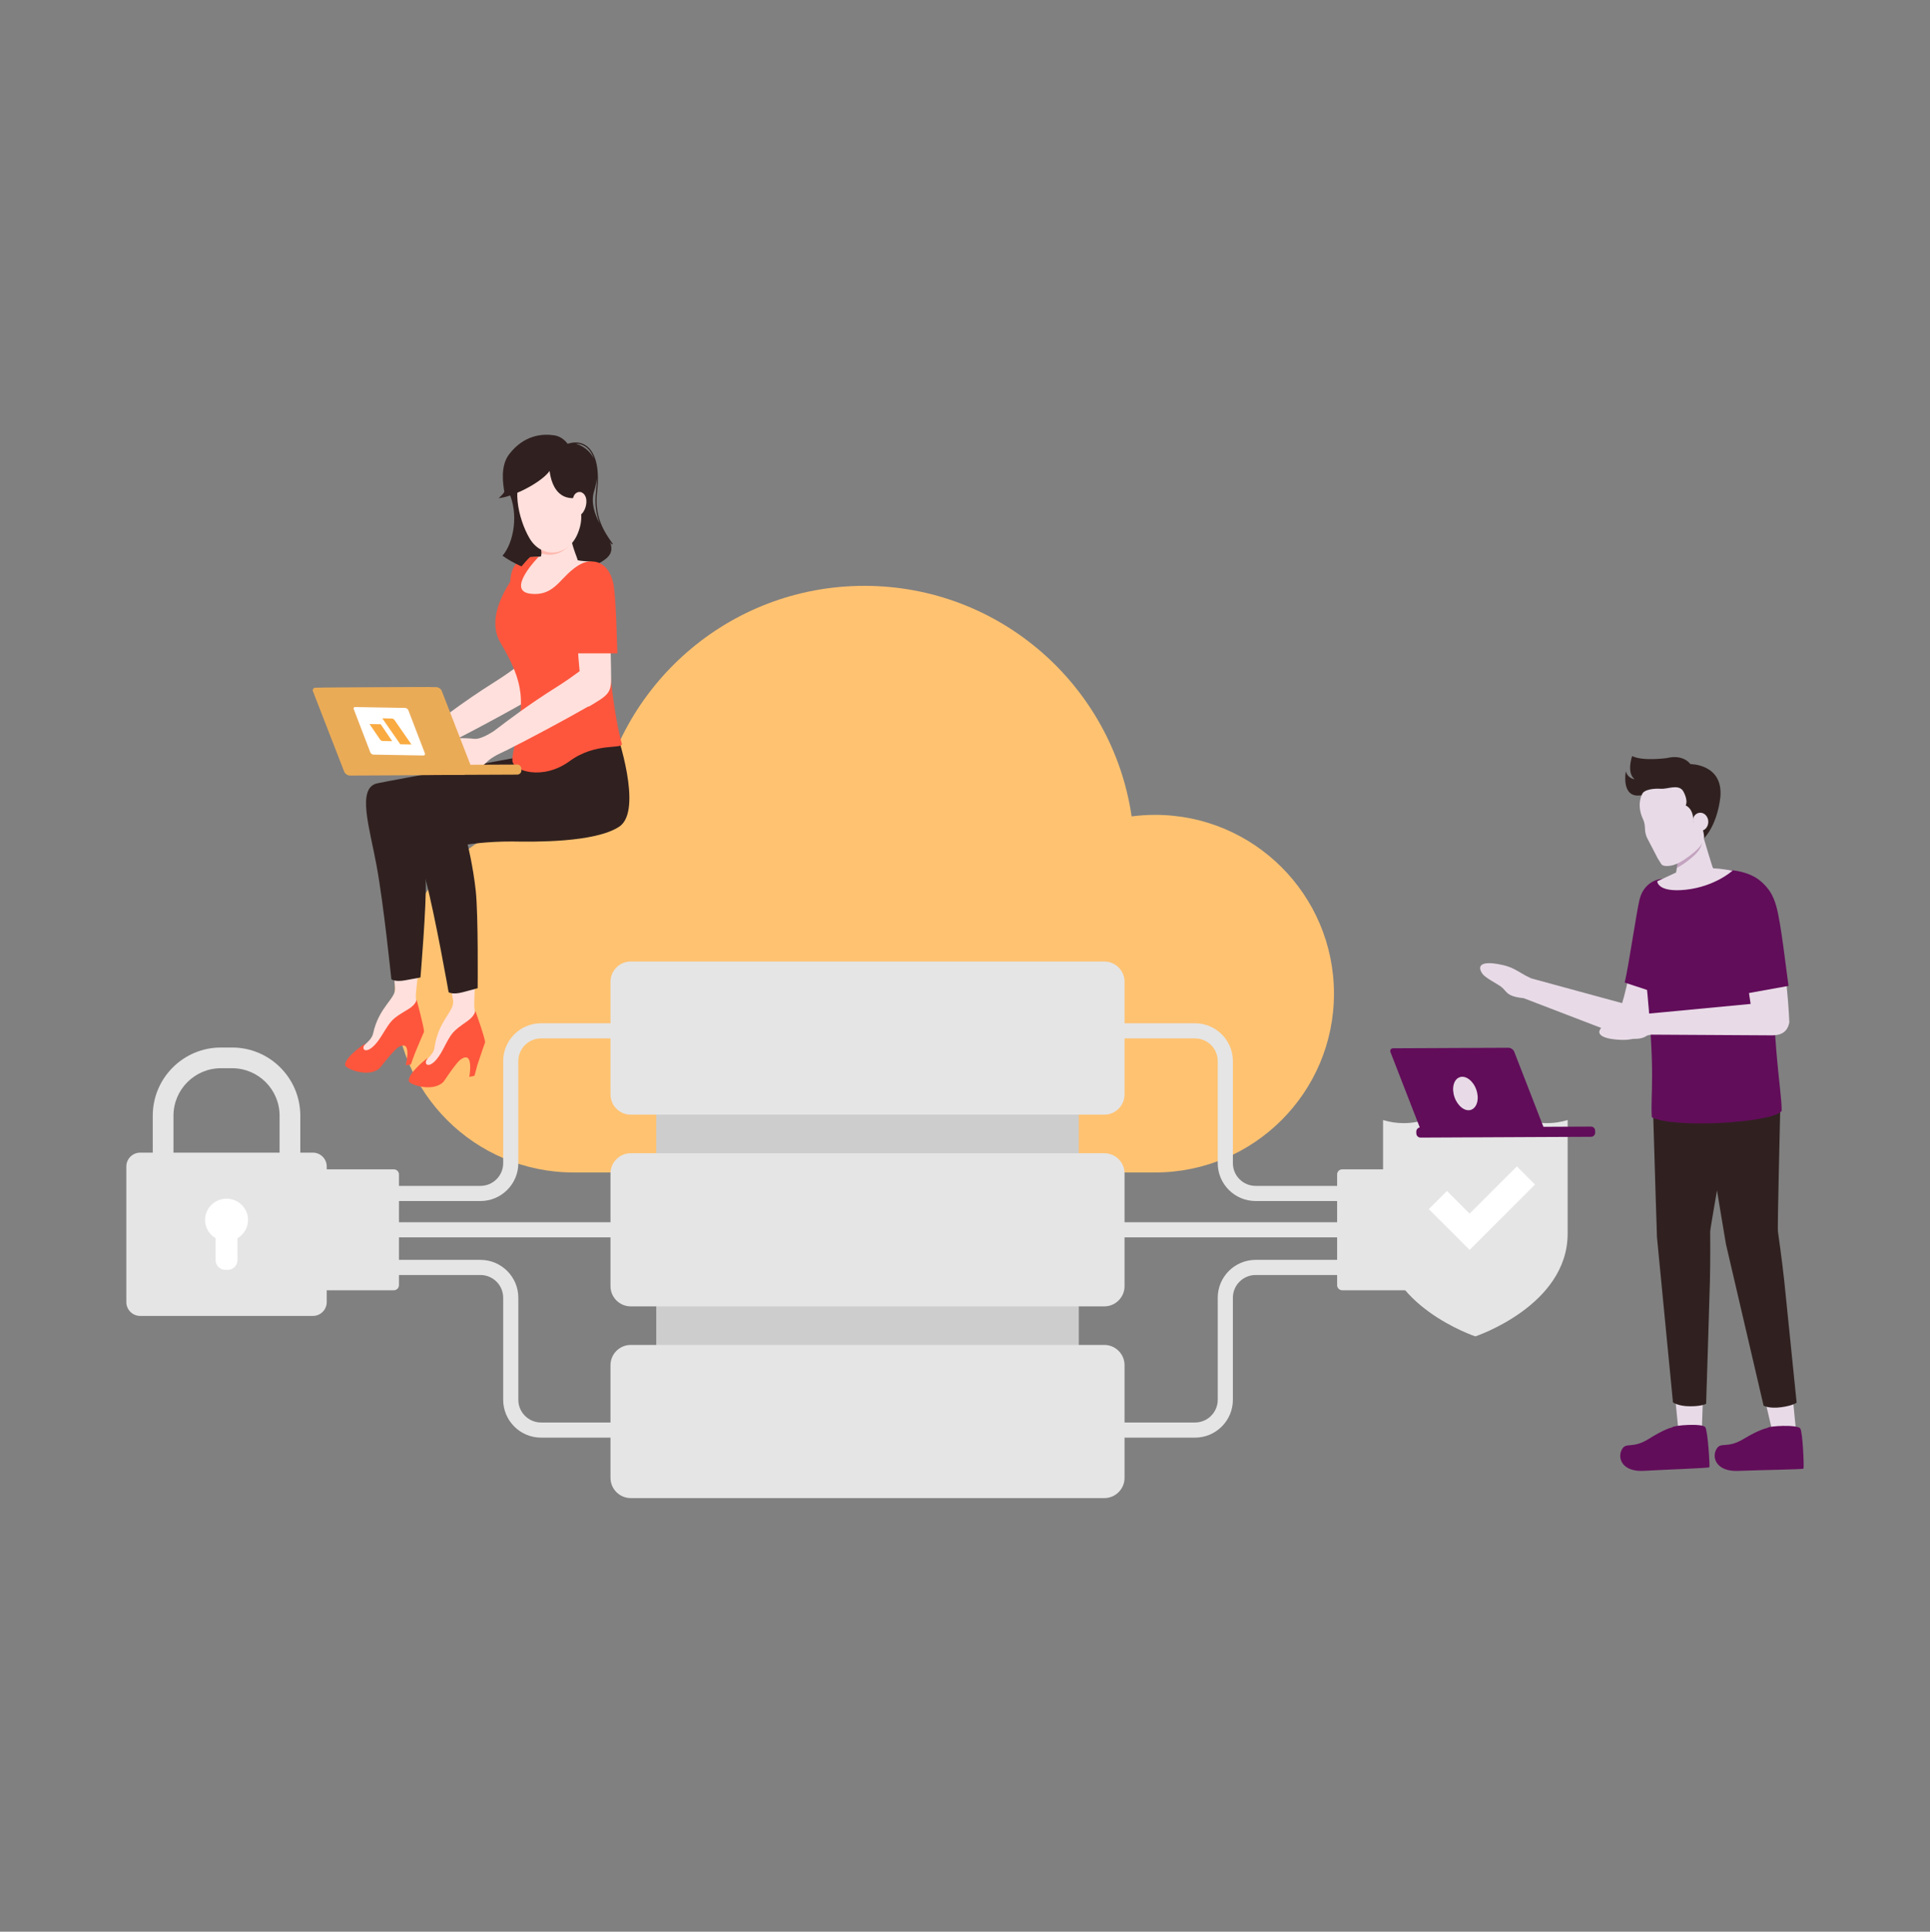 <svg width="950" height="951" viewBox="0 0 950 951" fill="none" xmlns="http://www.w3.org/2000/svg">
<rect x="0" y="0" width="950" height="951" fill="#808080" stroke="none"/>
<path d="M568.591 401.164C564.67 401.164 560.81 401.423 557.021 401.922C547.6 337.713 492.291 288.42 425.467 288.42C358.642 288.42 303.333 337.712 293.908 401.922C290.073 401.417 286.209 401.164 282.341 401.164C233.723 401.164 194.314 440.574 194.314 489.191C194.314 537.806 233.723 577.219 282.341 577.219H568.592C617.207 577.219 656.616 537.807 656.616 489.191C656.615 440.574 617.207 401.164 568.591 401.164Z" fill="#FFC271"/>
<path d="M323.032 499.088H531.005V707.895H323.032V499.088Z" fill="#CDCDCD"/>
<path d="M542.727 601.713H669.206V609.168H542.727V601.713ZM599.406 522.399V572.641C599.406 582.917 607.766 591.277 618.042 591.277H667.324V583.822H618.042C611.876 583.822 606.86 578.806 606.86 572.64V522.398C606.86 512.122 598.5 503.762 588.224 503.762H550.053V511.217H588.224C594.39 511.217 599.406 516.233 599.406 522.399ZM599.406 638.882V689.124C599.406 695.29 594.39 700.306 588.224 700.306H550.053V707.761H588.224C598.5 707.761 606.86 699.401 606.86 689.125V638.883C606.86 632.717 611.876 627.701 618.042 627.701H667.324V620.246H618.042C607.766 620.246 599.406 628.606 599.406 638.882Z" fill="#E5E5E5"/>
<path d="M700.578 632.712C700.576 633.37 700.314 634.001 699.848 634.467C699.383 634.932 698.752 635.195 698.093 635.197H660.654C659.995 635.195 659.364 634.932 658.899 634.467C658.433 634.001 658.171 633.37 658.169 632.712V578.169C658.171 577.51 658.433 576.879 658.899 576.414C659.364 575.948 659.995 575.685 660.654 575.684H698.093C698.752 575.685 699.383 575.948 699.848 576.414C700.314 576.879 700.576 577.51 700.578 578.169V632.712Z" fill="#E5E5E5"/>
<path d="M761.527 552.931C744.671 552.931 730.496 540.941 726.21 524.641C721.932 540.941 707.75 552.931 690.894 552.931C687.377 552.931 684 552.386 680.78 551.411V607.321C680.78 642.812 726.209 657.912 726.209 657.912C726.209 657.912 771.639 642.812 771.639 607.321V551.411C768.362 552.413 764.954 552.925 761.527 552.931Z" fill="#E5E5E5"/>
<path d="M723.393 615.344L755.562 583.172L746.628 574.239L723.393 597.472L712.239 586.32L703.303 595.256L723.393 615.344Z" fill="white"/>
<path d="M185.335 601.713H311.814V609.168H185.335V601.713ZM255.135 522.399V572.641C255.135 582.917 246.775 591.277 236.499 591.277H187.217V583.822H236.499C242.665 583.822 247.681 578.806 247.681 572.64V522.398C247.681 512.122 256.041 503.762 266.317 503.762H304.488V511.217H266.317C260.152 511.217 255.135 516.233 255.135 522.399ZM255.135 638.882V689.124C255.135 695.29 260.151 700.306 266.317 700.306H304.488V707.761H266.317C256.041 707.761 247.681 699.401 247.681 689.125V638.883C247.681 632.717 242.665 627.701 236.499 627.701H187.217V620.246H236.499C246.775 620.246 255.135 628.606 255.135 638.882Z" fill="#E5E5E5"/>
<path d="M153.963 632.712C153.965 633.37 154.227 634.001 154.693 634.467C155.158 634.932 155.789 635.195 156.448 635.197H193.887C194.545 635.195 195.176 634.932 195.642 634.467C196.108 634.001 196.37 633.37 196.372 632.712V578.169C196.37 577.51 196.108 576.879 195.642 576.414C195.176 575.948 194.545 575.686 193.887 575.684H156.448C155.789 575.686 155.158 575.948 154.693 576.414C154.227 576.879 153.965 577.51 153.963 578.169V632.712ZM147.817 579.885H75.194V549.256C75.194 530.753 90.232 515.703 108.735 515.703H114.278C132.78 515.703 147.817 530.754 147.817 549.256V579.885ZM85.392 569.69H137.622V549.256C137.622 536.38 127.143 525.897 114.279 525.897H108.736C95.872 525.897 85.392 536.38 85.392 549.256V569.69Z" fill="#E5E5E5"/>
<path d="M160.828 641.042C160.828 644.774 157.772 647.841 154.027 647.841H68.987C65.241 647.841 62.186 644.774 62.186 641.042V574.261C62.186 570.529 65.242 567.457 68.987 567.457H154.026C157.772 567.457 160.827 570.529 160.827 574.261V641.042H160.828Z" fill="#E5E5E5"/>
<path d="M122.096 600.618C122.096 594.832 117.349 590.123 111.507 590.123C105.663 590.123 100.931 594.832 100.931 600.618C100.931 604.446 103.027 607.774 106.123 609.597V620.432C106.123 623.039 108.274 625.164 110.91 625.164H112.088C114.736 625.164 116.887 623.039 116.887 620.432V609.597C119.987 607.773 122.096 604.446 122.096 600.618Z" fill="white"/>
<path d="M553.532 538.816C553.532 544.283 549.059 548.755 543.593 548.755H310.445C304.978 548.755 300.506 544.282 300.506 538.816V483.303C300.506 477.836 304.979 473.364 310.445 473.364H543.593C549.06 473.364 553.532 477.837 553.532 483.303V538.816Z" fill="#E5E5E5"/>
<path d="M553.532 633.197C553.532 638.664 549.059 643.136 543.593 643.136H310.445C304.978 643.136 300.506 638.663 300.506 633.197V577.684C300.506 572.217 304.979 567.745 310.445 567.745H543.593C549.06 567.745 553.532 572.218 553.532 577.684V633.197Z" fill="#E5E5E5"/>
<path d="M553.532 727.578C553.532 733.045 549.059 737.517 543.593 737.517H310.445C304.978 737.517 300.506 733.044 300.506 727.578V672.065C300.506 666.598 304.979 662.126 310.445 662.126H543.593C549.06 662.126 553.532 666.599 553.532 672.065V727.578Z" fill="#E5E5E5"/>
<path fill-rule="evenodd" clip-rule="evenodd" d="M809.538 442.816C812.797 427.05 831.351 432.103 827.663 450.177C823.574 470.373 817.176 497.26 812.776 506.381C812.726 506.994 812.608 507.513 812.397 507.881C809.417 513.123 801.493 511.046 800.435 510.768L800.434 510.768C800.366 510.75 800.327 510.74 800.319 510.74L750.047 491.428C743.508 490.743 742.243 489.305 740.759 487.619C740.031 486.792 739.251 485.905 737.768 485.018L737.054 484.589C731.496 481.256 729.824 480.254 728.863 477.935C727.233 473.889 732.451 473.318 740.298 475.233C744.027 476.162 746.777 477.834 748.842 479.089C749.555 479.523 750.186 479.906 750.747 480.192C751.716 480.704 752.698 481.19 753.692 481.651C753.801 481.675 781.466 489.222 798.455 493.857C800.72 486.941 805.037 465.291 807.736 451.758L807.736 451.757C808.49 447.977 809.117 444.831 809.538 442.816Z" fill="#E8DBE7"/>
<path d="M829.178 452.144C827.191 460.692 823.689 483.032 820.859 490.715L799.733 483.725C801.834 474.713 805.451 449.271 807.052 442.767C810.868 427.144 834.553 429.073 829.178 452.144Z" fill="#620D5A"/>
<path d="M826.105 703.687L824.347 685.805H838.326C837.869 697.455 837.669 705.424 837.669 705.424C837.669 705.424 822.003 707.696 826.105 703.687Z" fill="#E8DBE7"/>
<path d="M855.765 525.513C855.736 526.063 841.6 605.28 841.8 606.36C841.8 606.36 841.929 620.69 841.671 630.76C841.414 640.873 839.798 691.073 839.798 691.073C839.798 691.073 837.954 692.324 831.965 692.324C825.947 692.324 823.474 690.38 823.474 690.38L815.612 609.155C815.555 608.269 814.454 573.091 813.739 548.584C813.353 535.476 819.242 527.365 819.242 527.172C819.315 521.139 855.793 519.424 855.765 525.513Z" fill="#302120"/>
<path d="M823.032 702.737C823.032 702.737 819.53 703.33 811.397 708.483C803.192 713.556 800.305 709.605 798.218 713.821C796.103 718.016 798.618 724.67 809.067 724.105C819.602 723.498 841.1 722.769 841.386 722.348C841.701 721.94 840.671 704.516 839.385 702.622C838.083 700.614 823.746 701.607 823.032 702.737Z" fill="#620D5A"/>
<path d="M872.432 704.859L868.344 687.335L882.195 685.498C883.296 697.098 884.125 705.053 884.125 705.053C884.125 705.053 868.887 709.354 872.432 704.859Z" fill="#E8DBE7"/>
<path d="M876.248 547.583C876.291 548.119 874.819 605.259 875.147 606.281C875.147 606.281 877.177 620.482 878.249 630.502C879.307 640.551 884.353 690.522 884.353 690.522C884.353 690.522 882.666 691.994 876.749 692.795C870.76 693.589 868.087 692.023 868.087 692.023L849.562 612.52C849.376 611.641 845.074 585.647 841.129 561.448C839.014 548.498 840.586 540.336 840.557 540.143C839.856 534.175 875.462 541.537 876.248 547.583Z" fill="#302120"/>
<path d="M869.787 703.051C869.787 703.051 866.256 703.558 858.037 708.525C849.732 713.464 846.916 709.455 844.758 713.629C842.571 717.788 844.958 724.492 855.393 724.134C865.942 723.705 887.454 723.427 887.726 723.012C888.069 722.605 887.383 705.173 886.139 703.251C884.867 701.229 870.516 701.921 869.787 703.051ZM832.409 429.609C832.295 431.353 826.377 432.11 826.463 430.688C822.975 431.281 817.458 432.596 813.098 435.326C808.538 438.135 808.71 467.65 810.025 480.279C815.242 531.087 812.283 537.076 813.07 550.019C823.919 555.708 872.69 552.785 876.978 546.924C877.178 536.325 871.003 509.354 873.019 450.706C873.947 423.67 843.086 427.451 832.409 429.609Z" fill="#620D5A"/>
<path d="M825.576 421.697C826.334 423.012 824.999 429.553 824.999 429.553L815.742 433.863C815.742 433.863 815.742 439.488 829.707 438.03C844.287 436.465 852.849 428.589 852.849 428.589C852.849 428.589 846.431 427.503 843.286 427.503C842.957 427.503 839.088 414.035 837.559 409.011" fill="#E8DBE7"/>
<path d="M832.579 422.347C835.128 420.246 837.898 417.409 837.817 413.853C837.794 413.019 836.873 410.28 837.285 409.591C837.286 409.588 837.402 409.389 837.573 409.055C837.569 409.039 837.564 409.023 837.559 409.008L825.576 421.696C826.04 422.501 825.719 425.26 825.402 427.282C827.982 425.973 830.463 424.089 832.579 422.347Z" fill="#620D5A" fill-opacity="0.27"/>
<path fill-rule="evenodd" clip-rule="evenodd" d="M852.663 447.384C848.017 431.975 866.7 427.558 872.089 445.204C878.235 465.101 880.394 493.438 880.751 503.308L880.751 503.308C879.951 507.675 877.206 509.562 872.718 509.712C872.42 509.721 872.131 509.719 871.851 509.706C864.505 509.664 813.029 509.367 812.856 509.361C811.87 509.533 810.655 509.754 809.64 509.968C809.023 510.093 808.312 510.294 807.508 510.522L807.508 510.522C805.185 511.18 802.084 512.059 798.219 511.948C790.186 511.691 785.283 509.725 787.956 506.28C789.492 504.296 791.387 503.776 797.643 502.059L797.643 502.058L798.432 501.842C800.097 501.385 801.087 500.741 802.01 500.14C803.894 498.915 805.499 497.87 811.983 498.969L861.71 494.243C859.912 481.521 855.057 455.275 852.663 447.384Z" fill="#E8DBE7"/>
<path d="M874.361 446.212C876.719 454.667 879.178 477.264 880.364 485.362L858.466 489.314C856.007 480.387 852.148 455.017 850.461 448.535C846.345 432.983 868.086 423.37 874.361 446.212Z" fill="#620D5A"/>
<path d="M836.103 416.229C836.103 416.229 839.123 414.108 841.191 405.129C841.191 405.129 847.347 393.749 839.305 383.918C839.305 383.918 833.976 375.303 817.969 381.309C817.969 381.309 821.615 406.586 836.103 416.229Z" fill="white"/>
<path d="M817.753 425.398L816.055 422.737L810.801 412.612C810.143 411.339 809.747 409.535 809.707 408.095C809.664 406.529 809.51 404.915 808.789 403.401C805.28 396.065 808.34 390.864 808.34 390.864C811.207 382.676 821.905 380.225 821.905 380.225C835.281 377.837 839.334 390.38 839.334 390.38C843.438 398.398 838.294 407.045 838.285 407.062C837.873 407.751 838.794 410.49 838.817 411.324C838.898 414.88 836.128 417.717 833.579 419.818C830.777 422.125 827.336 424.685 823.87 425.822C822.554 426.255 818.725 426.926 817.753 425.398Z" fill="#E8DBE7"/>
<path d="M846.795 392.56C845.142 406.556 838.845 412.627 838.845 412.627C838.845 412.627 838.583 404.312 834.399 404.705L833.477 404.842C833.477 404.842 834.09 398.623 829.74 396.509C831.051 393.852 828.663 389.576 828.169 388.995C825.671 386.078 820.701 388.561 817.444 388.323C814.926 388.138 808.803 388.349 808.031 391.505C797.641 393.329 800.285 379.739 800.285 379.739C801.318 383.387 804.566 383.591 804.566 383.591C800.478 380.315 803.394 372.216 803.394 372.216C808.598 374.878 820.475 373.2 820.475 373.2C828.854 371.203 832.053 376.177 832.053 376.177C832.053 376.177 848.378 376.041 846.795 392.56Z" fill="#302120"/>
<path d="M835.55 408.723C836.102 409.025 836.771 409.145 837.559 409.008C839.694 408.638 841.154 406.358 840.822 403.913C840.488 401.474 838.493 399.791 836.359 400.159C835.347 400.334 834.486 400.939 833.898 401.787C833.041 403.023 833.322 405.009 833.777 406.339C834.144 407.402 834.721 408.271 835.55 408.723Z" fill="#E8DBE7"/>
<path d="M783.123 554.623L759.709 554.73L745.329 517.737C744.914 516.686 743.671 515.822 742.527 515.822L685.809 516.072C684.651 516.072 684.051 516.965 684.451 518.016L698.845 555.037C698.366 555.127 697.933 555.381 697.62 555.755C697.307 556.129 697.134 556.6 697.13 557.088L697.159 557.981C697.159 559.125 698.102 560.046 699.217 560.046L702.819 560.039L759.552 559.76L783.123 559.66C783.396 559.66 783.667 559.606 783.92 559.501C784.172 559.396 784.401 559.242 784.594 559.048C784.786 558.854 784.939 558.623 785.042 558.37C785.146 558.117 785.198 557.846 785.196 557.573L785.182 556.672C785.181 556.402 785.128 556.135 785.024 555.886C784.92 555.637 784.768 555.411 784.577 555.221C784.386 555.03 784.159 554.88 783.91 554.777C783.66 554.674 783.393 554.622 783.123 554.623Z" fill="#620D5A"/>
<path d="M726.66 536.416C728.246 540.863 727.112 545.264 724.106 546.368C721.219 547.405 717.559 544.645 715.977 540.226C714.409 535.797 715.51 531.372 718.496 530.329C721.438 529.278 725.114 532.049 726.66 536.416Z" fill="#E8DBE7"/>
<path d="M189.197 363.101C190.686 360.362 198.594 360.727 203.132 361.205C205.773 361.486 209.86 359.196 212.571 357.455C214.201 356.331 226.393 346.484 243.418 335.781C261.637 324.375 266.764 315.596 269.025 324.544C269.924 328.224 269.376 338.759 266.763 340.67C261.664 344.294 232.699 360.013 219.285 366.643L219.299 366.699C219.299 366.699 218.864 366.882 218.288 367.134C216.279 368.145 214.86 368.848 214.186 369.157C212.36 370.168 210.436 371.306 209.199 372.655C206.095 375.998 197.709 379.426 193.424 377.178C189.127 374.886 187.539 365.854 189.197 363.101Z" fill="#FFE0DC"/>
<mask id="mask0_652_3927" style="mask-type:luminance" maskUnits="userSpaceOnUse" x="253" y="316" width="18" height="30">
<path d="M270.191 317.434C270.346 322.716 270.444 331.635 270.444 331.635C270.444 338.757 268.618 339.923 259.726 345.162C256.425 347.072 254.655 327.379 253.981 316.127L270.191 317.434V317.434Z" fill="white"/>
</mask>
<g mask="url(#mask0_652_3927)">
</g>
<mask id="mask1_652_3927" style="mask-type:luminance" maskUnits="userSpaceOnUse" x="253" y="316" width="18" height="30">
<path d="M270.191 317.434C270.346 322.716 270.444 331.635 270.444 331.635C270.444 338.757 268.618 339.923 259.726 345.162C256.425 347.072 254.655 327.379 253.981 316.127L270.191 317.434V317.434Z" fill="white"/>
</mask>
<g mask="url(#mask1_652_3927)">
<path d="M253.981 342.435L258.154 347.072H255.126L253.981 345.8V342.435Z" fill="#FAB483"/>
</g>
<mask id="mask2_652_3927" style="mask-type:luminance" maskUnits="userSpaceOnUse" x="253" y="316" width="18" height="30">
<path d="M270.191 317.434C270.346 322.716 270.444 331.635 270.444 331.635C270.444 338.757 268.618 339.923 259.726 345.162C256.425 347.072 254.655 327.379 253.981 316.127L270.191 317.434V317.434Z" fill="white"/>
</mask>
<g mask="url(#mask2_652_3927)">
<path d="M253.981 339.071L261.183 347.072H258.154L253.981 342.435V339.071Z" fill="#FAB382"/>
</g>
<mask id="mask3_652_3927" style="mask-type:luminance" maskUnits="userSpaceOnUse" x="253" y="316" width="18" height="30">
<path d="M270.191 317.434C270.346 322.716 270.444 331.635 270.444 331.635C270.444 338.757 268.618 339.923 259.726 345.162C256.425 347.072 254.655 327.379 253.981 316.127L270.191 317.434V317.434Z" fill="white"/>
</mask>
<g mask="url(#mask3_652_3927)">
<path d="M253.981 335.706L264.203 347.064L264.194 347.072H261.183L253.981 339.071V335.706Z" fill="#FAB281"/>
</g>
<mask id="mask4_652_3927" style="mask-type:luminance" maskUnits="userSpaceOnUse" x="253" y="316" width="18" height="30">
<path d="M270.191 317.434C270.346 322.716 270.444 331.635 270.444 331.635C270.444 338.757 268.618 339.923 259.726 345.162C256.425 347.072 254.655 327.379 253.981 316.127L270.191 317.434V317.434Z" fill="white"/>
</mask>
<g mask="url(#mask4_652_3927)">
<path d="M253.981 332.341L265.876 345.558L264.203 347.064L253.981 335.706V332.341Z" fill="#FAB280"/>
</g>
<mask id="mask5_652_3927" style="mask-type:luminance" maskUnits="userSpaceOnUse" x="253" y="316" width="18" height="30">
<path d="M270.191 317.434C270.346 322.716 270.444 331.635 270.444 331.635C270.444 338.757 268.618 339.923 259.726 345.162C256.425 347.072 254.655 327.379 253.981 316.127L270.191 317.434V317.434Z" fill="white"/>
</mask>
<g mask="url(#mask5_652_3927)">
<path d="M253.981 328.976L267.549 344.053L265.876 345.558L253.981 332.341V328.976Z" fill="#FAB17F"/>
</g>
<mask id="mask6_652_3927" style="mask-type:luminance" maskUnits="userSpaceOnUse" x="253" y="316" width="18" height="30">
<path d="M270.191 317.434C270.346 322.716 270.444 331.635 270.444 331.635C270.444 338.757 268.618 339.923 259.726 345.162C256.425 347.072 254.655 327.379 253.981 316.127L270.191 317.434V317.434Z" fill="white"/>
</mask>
<g mask="url(#mask6_652_3927)">
<path d="M253.981 325.611L269.222 342.547L267.549 344.053L253.981 328.976V325.611Z" fill="#FAB07E"/>
</g>
<mask id="mask7_652_3927" style="mask-type:luminance" maskUnits="userSpaceOnUse" x="253" y="316" width="18" height="30">
<path d="M270.191 317.434C270.346 322.716 270.444 331.635 270.444 331.635C270.444 338.757 268.618 339.923 259.726 345.162C256.425 347.072 254.655 327.379 253.981 316.127L270.191 317.434V317.434Z" fill="white"/>
</mask>
<g mask="url(#mask7_652_3927)">
<path d="M253.981 322.247L270.444 340.54V341.447L269.222 342.547L253.981 325.611V322.247Z" fill="#FAAF7D"/>
</g>
<mask id="mask8_652_3927" style="mask-type:luminance" maskUnits="userSpaceOnUse" x="253" y="316" width="18" height="30">
<path d="M270.191 317.434C270.346 322.716 270.444 331.635 270.444 331.635C270.444 338.757 268.618 339.923 259.726 345.162C256.425 347.072 254.655 327.379 253.981 316.127L270.191 317.434V317.434Z" fill="white"/>
</mask>
<g mask="url(#mask8_652_3927)">
<path d="M253.981 318.882L270.444 337.175V340.54L253.981 322.247V318.882Z" fill="#F9AF7C"/>
</g>
<mask id="mask9_652_3927" style="mask-type:luminance" maskUnits="userSpaceOnUse" x="253" y="316" width="18" height="30">
<path d="M270.191 317.434C270.346 322.716 270.444 331.635 270.444 331.635C270.444 338.757 268.618 339.923 259.726 345.162C256.425 347.072 254.655 327.379 253.981 316.127L270.191 317.434V317.434Z" fill="white"/>
</mask>
<g mask="url(#mask9_652_3927)">
<path d="M254.531 316.127L270.444 333.81V337.175L253.981 318.882V316.127H254.531Z" fill="#F9AE7B"/>
</g>
<mask id="mask10_652_3927" style="mask-type:luminance" maskUnits="userSpaceOnUse" x="253" y="316" width="18" height="30">
<path d="M270.191 317.434C270.346 322.716 270.444 331.635 270.444 331.635C270.444 338.757 268.618 339.923 259.726 345.162C256.425 347.072 254.655 327.379 253.981 316.127L270.191 317.434V317.434Z" fill="white"/>
</mask>
<g mask="url(#mask10_652_3927)">
<path d="M257.559 316.127L270.444 330.445V333.81L254.531 316.127H257.559Z" fill="#F9AD7A"/>
</g>
<mask id="mask11_652_3927" style="mask-type:luminance" maskUnits="userSpaceOnUse" x="253" y="316" width="18" height="30">
<path d="M270.191 317.434C270.346 322.716 270.444 331.635 270.444 331.635C270.444 338.757 268.618 339.923 259.726 345.162C256.425 347.072 254.655 327.379 253.981 316.127L270.191 317.434V317.434Z" fill="white"/>
</mask>
<g mask="url(#mask11_652_3927)">
<path d="M260.587 316.127L270.444 327.081V330.445L257.559 316.127H260.587Z" fill="#F9AD79"/>
</g>
<mask id="mask12_652_3927" style="mask-type:luminance" maskUnits="userSpaceOnUse" x="253" y="316" width="18" height="30">
<path d="M270.191 317.434C270.346 322.716 270.444 331.635 270.444 331.635C270.444 338.757 268.618 339.923 259.726 345.162C256.425 347.072 254.655 327.379 253.981 316.127L270.191 317.434V317.434Z" fill="white"/>
</mask>
<g mask="url(#mask12_652_3927)">
<path d="M263.615 316.127L270.444 323.716V327.081L260.587 316.127H263.615Z" fill="#F9AC78"/>
</g>
<mask id="mask13_652_3927" style="mask-type:luminance" maskUnits="userSpaceOnUse" x="253" y="316" width="18" height="30">
<path d="M270.191 317.434C270.346 322.716 270.444 331.635 270.444 331.635C270.444 338.757 268.618 339.923 259.726 345.162C256.425 347.072 254.655 327.379 253.981 316.127L270.191 317.434V317.434Z" fill="white"/>
</mask>
<g mask="url(#mask13_652_3927)">
<path d="M270.444 323.716L263.615 316.127H270.444V323.716Z" fill="#F9AC78"/>
</g>
<path d="M251.284 284.747C252.576 271.164 269.166 269 271.75 286.081C272.86 293.638 273.281 312.138 273.506 319.119H250.666C249.95 307.307 250.554 292.206 251.284 284.747Z" fill="#FD563D"/>
<path d="M301.495 267.555C297.111 261.499 292.547 254.065 293.891 242.443C295.433 229.084 292.474 223.077 289.719 220.39C287.22 217.952 283.795 217.231 280.017 218.303C276.346 219.059 275.056 222.12 275.056 222.12C275.056 222.12 258.703 226.382 250.299 241.993C255.553 252.785 252.828 267.343 247.341 273.598C270.605 289.739 291.241 280.212 297.741 275.482C300.859 273.213 301.673 270.626 300.315 266.863C300.569 267.224 300.824 267.58 301.078 267.931C301.106 267.972 301.144 268.005 301.19 268.026C301.235 268.046 301.286 268.053 301.335 268.047C301.382 268.039 301.427 268.017 301.462 267.985C301.578 267.882 301.592 267.688 301.495 267.555ZM289.371 220.848C290.46 221.91 291.577 223.534 292.415 225.971C290.338 221.578 286.486 219.34 283.436 218.438C285.714 218.469 287.756 219.273 289.371 220.848ZM292.447 241.784C293.152 239.511 293.57 237.447 293.767 235.562C293.766 237.573 293.64 239.819 293.349 242.339C292.639 248.48 293.546 253.463 295.198 257.701C292.577 252.886 290.759 247.225 292.447 241.784Z" fill="#302120"/>
<path d="M176.794 517.996C176.906 515.201 182.694 513.22 183.677 508.697C186.543 495.661 194.774 491.756 194.535 486.447C194.31 483.904 192.625 469.099 190.771 452.903C188.369 436.44 184.323 410.481 182.722 400.269C182.287 399.075 182.118 397.614 182.02 396.069L206.153 401.702C205.24 409.245 207.178 420.679 208.021 424.879C208.934 429.43 209.257 455.613 207.024 468.298C205.816 480.083 204.467 489.017 204.692 491.237C205.38 497.797 209.988 501.519 201.096 505.34C194.129 508.318 190.491 520.019 185.237 521.536C179.954 522.983 176.653 521.129 176.794 517.996Z" fill="#FFE0DC"/>
<mask id="mask14_652_3927" style="mask-type:luminance" maskUnits="userSpaceOnUse" x="216" y="426" width="1" height="1">
<path d="M216.94 426.747C216.884 426.831 216.828 426.916 216.701 426.958C216.532 426.916 216.574 426.832 216.94 426.747Z" fill="white"/>
</mask>
<g mask="url(#mask14_652_3927)">
<path d="M216.532 426.747H216.939V426.958H216.532V426.747Z" fill="#FBBB8E"/>
</g>
<mask id="mask15_652_3927" style="mask-type:luminance" maskUnits="userSpaceOnUse" x="216" y="426" width="1" height="1">
<path d="M216.94 426.747C216.884 426.831 216.828 426.916 216.701 426.958C216.532 426.916 216.574 426.832 216.94 426.747Z" fill="white"/>
</mask>
<g mask="url(#mask15_652_3927)">
<path d="M216.532 426.747H216.939V426.958H216.532V426.747Z" fill="#FAB17F"/>
</g>
<path d="M208.694 508.022C208.694 508.022 205.154 516.183 204.087 518.965C203.553 520.257 202.247 524.064 202.247 524.064L199.705 524.43C199.705 524.43 203.273 510.719 195.659 515.846C188.046 521.015 197.148 512.138 197.148 512.138L208.694 508.022Z" fill="#FD563D"/>
<path d="M205.042 492.094C205.042 492.094 208.975 506.464 208.694 508.023C208.315 509.596 201.755 509.779 196.361 515.018C190.995 520.215 187.469 525.455 186.584 526.143C180.923 530.68 169.953 526.087 169.868 524.331C169.587 520.257 181.274 512.503 179.827 513.922C176.849 516.928 181.232 520.594 187.792 509.975C192.793 501.926 192.624 501.828 200.813 496.925C204.901 494.524 205.042 492.094 205.042 492.094Z" fill="#FD563D"/>
<path d="M284.252 360.01C284.252 360.01 294.956 399.833 282.328 406.955C269.728 414.035 239.26 411.295 229.357 410.467C216.94 409.399 207.205 410.298 207.205 410.298C207.205 410.298 209.143 421.002 209.565 433.251C209.986 445.528 206.966 481.221 206.966 481.221C206.966 481.221 205.042 481.586 199.634 482.57C194.254 483.595 192.625 482.05 192.625 482.05C192.625 482.05 188.832 444.924 185.391 426.326C182.02 407.714 175.361 387.781 185.784 385.618C196.207 383.483 254.754 372.948 255.822 372.653C256.861 372.301 261.763 359.518 284.252 360.01Z" fill="#302120"/>
<path d="M281.415 266.599C282.328 270.659 283.986 274.311 284.393 275.828C288.017 276.727 293.987 275.617 296.656 279.775C303.539 290.493 299.746 306.576 299.451 326.649C299.072 347.228 301.193 352.875 306.053 371.711C306.432 386.179 266.455 382.19 252.914 375.799C255.92 362.3 258.561 349.925 255.232 328.91C253.898 320.201 245.666 320.959 244.472 308.879C242.941 293.455 260.962 274.405 260.962 274.405C262.711 274.237 264.463 274.097 266.217 273.987C266.793 272.189 266.498 271.36 265.978 268.368M207.711 525.385C207.542 522.674 213.245 520.258 213.892 515.651C215.746 502.461 223.697 497.924 223.051 492.628C222.7 490.128 219.876 475.533 216.828 459.477C213.246 443.211 207.304 417.631 204.986 407.616C204.48 406.394 204.171 404.989 203.989 403.458L228.487 407.335C228.108 414.878 230.917 426.158 231.971 430.245C233.249 434.768 235.483 460.867 234.176 473.622C233.867 485.492 233.165 494.524 233.558 496.715C234.682 503.191 239.626 506.548 231.001 511.071C224.287 514.527 221.505 526.466 216.364 528.349C211.223 530.161 207.795 528.531 207.711 525.385Z" fill="#FFE0DC"/>
<mask id="mask16_652_3927" style="mask-type:luminance" maskUnits="userSpaceOnUse" x="240" y="431" width="2" height="1">
<path d="M241.114 431.48C240.988 431.564 240.931 431.677 240.889 431.733C240.637 431.677 240.665 431.565 241.114 431.48Z" fill="white"/>
</mask>
<g mask="url(#mask16_652_3927)">
<path d="M240.637 431.48H241.115V431.733H240.637V431.48Z" fill="#FBBB8E"/>
</g>
<mask id="mask17_652_3927" style="mask-type:luminance" maskUnits="userSpaceOnUse" x="240" y="431" width="2" height="1">
<path d="M241.114 431.48C240.988 431.564 240.931 431.677 240.889 431.733C240.637 431.677 240.665 431.565 241.114 431.48Z" fill="white"/>
</mask>
<g mask="url(#mask17_652_3927)">
<path d="M240.637 431.48H241.115V431.733H240.637V431.48Z" fill="#FAB17F"/>
</g>
<path d="M238.769 513.149C238.769 513.149 235.861 521.535 234.962 524.358C234.597 525.678 233.557 529.611 233.557 529.611L231 530.159C231 530.159 233.585 516.225 226.351 521.899C219.131 527.63 227.559 518.12 227.559 518.12L238.769 513.149Z" fill="#FD563D"/>
<path d="M233.95 497.53C233.95 497.53 238.951 511.549 238.768 513.15C238.529 514.793 231.969 515.454 227.011 521.002C221.982 526.579 218.892 532.099 218.063 532.815C212.753 537.802 201.474 533.967 201.221 532.225C200.631 528.236 211.728 519.611 210.436 521.128C207.655 524.429 212.304 527.688 218.063 516.605C222.46 508.261 222.305 508.149 230.073 502.685C233.979 499.932 233.95 497.53 233.95 497.53Z" fill="#FD563D"/>
<mask id="mask18_652_3927" style="mask-type:luminance" maskUnits="userSpaceOnUse" x="203" y="391" width="24" height="21">
<path d="M212.866 391.98C212.866 391.98 201.951 394.747 203.988 403.456C206.053 412.193 219.987 411.055 219.987 411.055L226.477 391.979H212.866V391.98Z" fill="white"/>
</mask>
<g mask="url(#mask18_652_3927)">
<path d="M201.952 391.98H226.478V393.413H201.952V391.98Z" fill="#FECBA5"/>
</g>
<mask id="mask19_652_3927" style="mask-type:luminance" maskUnits="userSpaceOnUse" x="203" y="391" width="24" height="21">
<path d="M212.866 391.98C212.866 391.98 201.951 394.747 203.988 403.456C206.053 412.193 219.987 411.055 219.987 411.055L226.477 391.979H212.866V391.98Z" fill="white"/>
</mask>
<g mask="url(#mask19_652_3927)">
<path d="M201.952 393.415H226.478V396.335H201.952V393.415Z" fill="#FECAA4"/>
</g>
<mask id="mask20_652_3927" style="mask-type:luminance" maskUnits="userSpaceOnUse" x="203" y="391" width="24" height="21">
<path d="M212.866 391.98C212.866 391.98 201.951 394.747 203.988 403.456C206.053 412.193 219.987 411.055 219.987 411.055L226.477 391.979H212.866V391.98Z" fill="white"/>
</mask>
<g mask="url(#mask20_652_3927)">
<path d="M201.952 396.334H226.478V399.254H201.952V396.334Z" fill="#FEC9A3"/>
</g>
<mask id="mask21_652_3927" style="mask-type:luminance" maskUnits="userSpaceOnUse" x="203" y="391" width="24" height="21">
<path d="M212.866 391.98C212.866 391.98 201.951 394.747 203.988 403.456C206.053 412.193 219.987 411.055 219.987 411.055L226.477 391.979H212.866V391.98Z" fill="white"/>
</mask>
<g mask="url(#mask21_652_3927)">
<path d="M201.952 399.253H226.478V402.173H201.952V399.253Z" fill="#FEC9A2"/>
</g>
<mask id="mask22_652_3927" style="mask-type:luminance" maskUnits="userSpaceOnUse" x="203" y="391" width="24" height="21">
<path d="M212.866 391.98C212.866 391.98 201.951 394.747 203.988 403.456C206.053 412.193 219.987 411.055 219.987 411.055L226.477 391.979H212.866V391.98Z" fill="white"/>
</mask>
<g mask="url(#mask22_652_3927)">
<path d="M201.952 402.173H226.478V405.093H201.952V402.173Z" fill="#FEC8A1"/>
</g>
<mask id="mask23_652_3927" style="mask-type:luminance" maskUnits="userSpaceOnUse" x="203" y="391" width="24" height="21">
<path d="M212.866 391.98C212.866 391.98 201.951 394.747 203.988 403.456C206.053 412.193 219.987 411.055 219.987 411.055L226.477 391.979H212.866V391.98Z" fill="white"/>
</mask>
<g mask="url(#mask23_652_3927)">
<path d="M201.952 405.094H226.478V408.014H201.952V405.094Z" fill="#FDC7A0"/>
</g>
<mask id="mask24_652_3927" style="mask-type:luminance" maskUnits="userSpaceOnUse" x="203" y="391" width="24" height="21">
<path d="M212.866 391.98C212.866 391.98 201.951 394.747 203.988 403.456C206.053 412.193 219.987 411.055 219.987 411.055L226.477 391.979H212.866V391.98Z" fill="white"/>
</mask>
<g mask="url(#mask24_652_3927)">
<path d="M201.952 408.013H226.478V410.933H201.952V408.013Z" fill="#FDC79F"/>
</g>
<mask id="mask25_652_3927" style="mask-type:luminance" maskUnits="userSpaceOnUse" x="203" y="391" width="24" height="21">
<path d="M212.866 391.98C212.866 391.98 201.951 394.747 203.988 403.456C206.053 412.193 219.987 411.055 219.987 411.055L226.477 391.979H212.866V391.98Z" fill="white"/>
</mask>
<g mask="url(#mask25_652_3927)">
<path d="M201.952 410.932H226.478V412.193H201.952V410.932Z" fill="#FDC69E"/>
</g>
<path d="M303.286 359.997C303.286 359.997 316.855 398.921 304.831 406.956C292.751 414.963 262.185 414.443 252.282 414.274C239.822 414.204 230.186 415.749 230.186 415.749C230.186 415.749 232.855 426.354 234.175 438.533C235.481 450.712 235.116 486.503 235.116 486.503C235.116 486.503 233.192 487.079 227.896 488.455C222.572 489.86 220.816 488.455 220.816 488.455C220.816 488.455 214.368 451.68 209.593 433.363C204.831 415.06 196.726 395.689 206.966 392.767C217.192 389.873 274.869 375.096 275.88 374.675C276.878 374.254 280.839 361.134 303.286 359.997Z" fill="#302120"/>
<path d="M297.063 280.491C292.849 274.788 287.947 275.35 281.485 280.688C275.08 285.97 271.821 293.457 261.286 292.319C248.489 290.942 265.21 274.056 265.21 274.056C265.21 274.056 261.159 274.212 260.963 274.212C260.682 274.212 235.96 299.117 246.368 316.479C256.791 333.883 257.072 342.227 256.032 352.776C255.021 363.325 252.211 368.818 252.211 374.254C252.211 379.676 267.241 384.34 280.333 374.746C293.537 365.068 306.91 369.169 306.053 366.051C304.719 361.542 302.246 349.377 300.715 334.67C299.17 320.033 304.353 290.324 297.063 280.491Z" fill="#FD563D"/>
<path d="M281.469 266.817C281.452 266.743 281.431 266.672 281.415 266.599L265.978 268.369C266.323 270.356 266.563 271.389 266.52 272.385C271.782 274.328 277.817 272.387 281.469 266.817Z" fill="#FD563D" fill-opacity="0.27"/>
<path d="M282.923 238.558C285.999 250.084 287.518 254.898 284.41 262.571C279.736 274.112 266.63 275.296 260.591 264.904C255.155 255.55 251.038 238.273 259.259 230.145C267.359 222.137 279.847 227.032 282.923 238.558Z" fill="#FFE0DC"/>
<path d="M271.434 230.088C269.894 235.602 253.729 244.515 245.454 245.254C245.454 245.254 247.618 243.446 248.242 242.101C247.588 238.1 246.175 229.359 250.694 223.53C258.049 214.043 267.106 213.447 272.832 214.318C276.162 214.825 279.09 217.225 280.674 220.61L281.577 222.54L271.434 230.088Z" fill="#302120"/>
<path d="M274.454 225.562L270.338 229.193C270.338 229.193 270.251 247.773 284.816 244.962C284.816 244.962 281.814 227.074 274.454 225.562Z" fill="#302120"/>
<path d="M286.858 252.392C287.995 250.882 288.799 248.575 288.612 246.125C288.398 243.324 286.124 241.343 283.86 242.58C281.562 243.836 281.464 248.012 282.121 250.497C282.852 253.258 285.147 254.664 286.858 252.392Z" fill="#FFE0DC"/>
<path fill-rule="evenodd" clip-rule="evenodd" d="M300.814 334.206C300.814 334.206 300.758 325.259 300.575 320.005L284.379 318.67C284.583 322.083 284.889 326.278 285.307 330.41C282.206 332.72 278.432 335.444 273.815 338.337C260.321 346.809 249.863 354.77 245.287 358.253C244.09 359.165 243.295 359.77 242.954 359.997C240.257 361.724 236.142 364.014 233.529 363.733C228.992 363.269 221.084 362.904 219.595 365.643C217.923 368.411 219.524 377.429 223.835 379.719C228.106 381.981 236.506 378.539 239.596 375.21C240.833 373.861 242.757 372.709 244.569 371.684C245.244 371.389 246.662 370.686 248.671 369.675C249.246 369.437 249.71 369.254 249.71 369.254L249.682 369.198C259.751 364.216 278.609 354.094 289.52 347.826C289.711 347.863 289.907 347.825 290.11 347.705C298.96 342.466 300.814 341.286 300.814 334.206Z" fill="#FFE0DC"/>
<path d="M281.668 287.276C282.974 273.707 299.55 271.543 302.148 288.639C303.244 296.21 303.651 314.696 303.89 321.663H281.064C280.333 309.835 280.951 294.777 281.668 287.276Z" fill="#FD563D"/>
<path d="M254.599 376.403L231.562 376.501L217.459 340.162C217.052 339.123 215.801 338.266 214.678 338.266L158.94 338.519C157.802 338.519 157.226 339.404 157.62 340.429L171.751 376.81C171.286 376.903 170.867 377.153 170.565 377.519C170.263 377.885 170.096 378.344 170.093 378.819V379.704C170.093 380.828 171.02 381.727 172.144 381.727L175.656 381.713L231.422 381.446L254.599 381.348C254.867 381.347 255.132 381.293 255.379 381.189C255.625 381.085 255.849 380.934 256.037 380.743C256.225 380.553 256.374 380.327 256.474 380.078C256.575 379.83 256.625 379.564 256.622 379.297V378.426C256.622 377.316 255.695 376.403 254.599 376.403Z" fill="#EAAB57"/>
<path d="M229.188 379.55C229.595 380.603 228.991 381.46 227.882 381.488L172.144 381.727C171.02 381.727 169.77 380.898 169.391 379.831L154.094 340.458C153.687 339.419 154.263 338.562 155.386 338.548L211.124 338.295C212.262 338.267 213.498 339.124 213.919 340.191L229.188 379.55Z" fill="#EAAB57"/>
<path d="M199.375 348.514L174.867 348.086C174.231 348.075 173.901 348.546 174.128 349.139L182.294 370.413C182.522 371.006 183.222 371.495 183.857 371.506L208.365 371.934C209.029 371.945 209.37 371.453 209.134 370.838L201.001 349.651C200.764 349.032 200.034 348.525 199.375 348.514Z" fill="white"/>
<path d="M188.366 364.802L193.059 364.884L187.376 356.54L181.88 356.444L187.056 364.044C187.056 364.044 187.491 364.744 188.366 364.802Z" fill="#F9AB42"/>
<path d="M194.183 354.467L202.533 366.515L197.037 366.419L188.183 353.644L192.857 353.726C192.857 353.726 193.612 353.7 194.185 354.471L194.183 354.467Z" fill="#F9AB42"/>
</svg>
